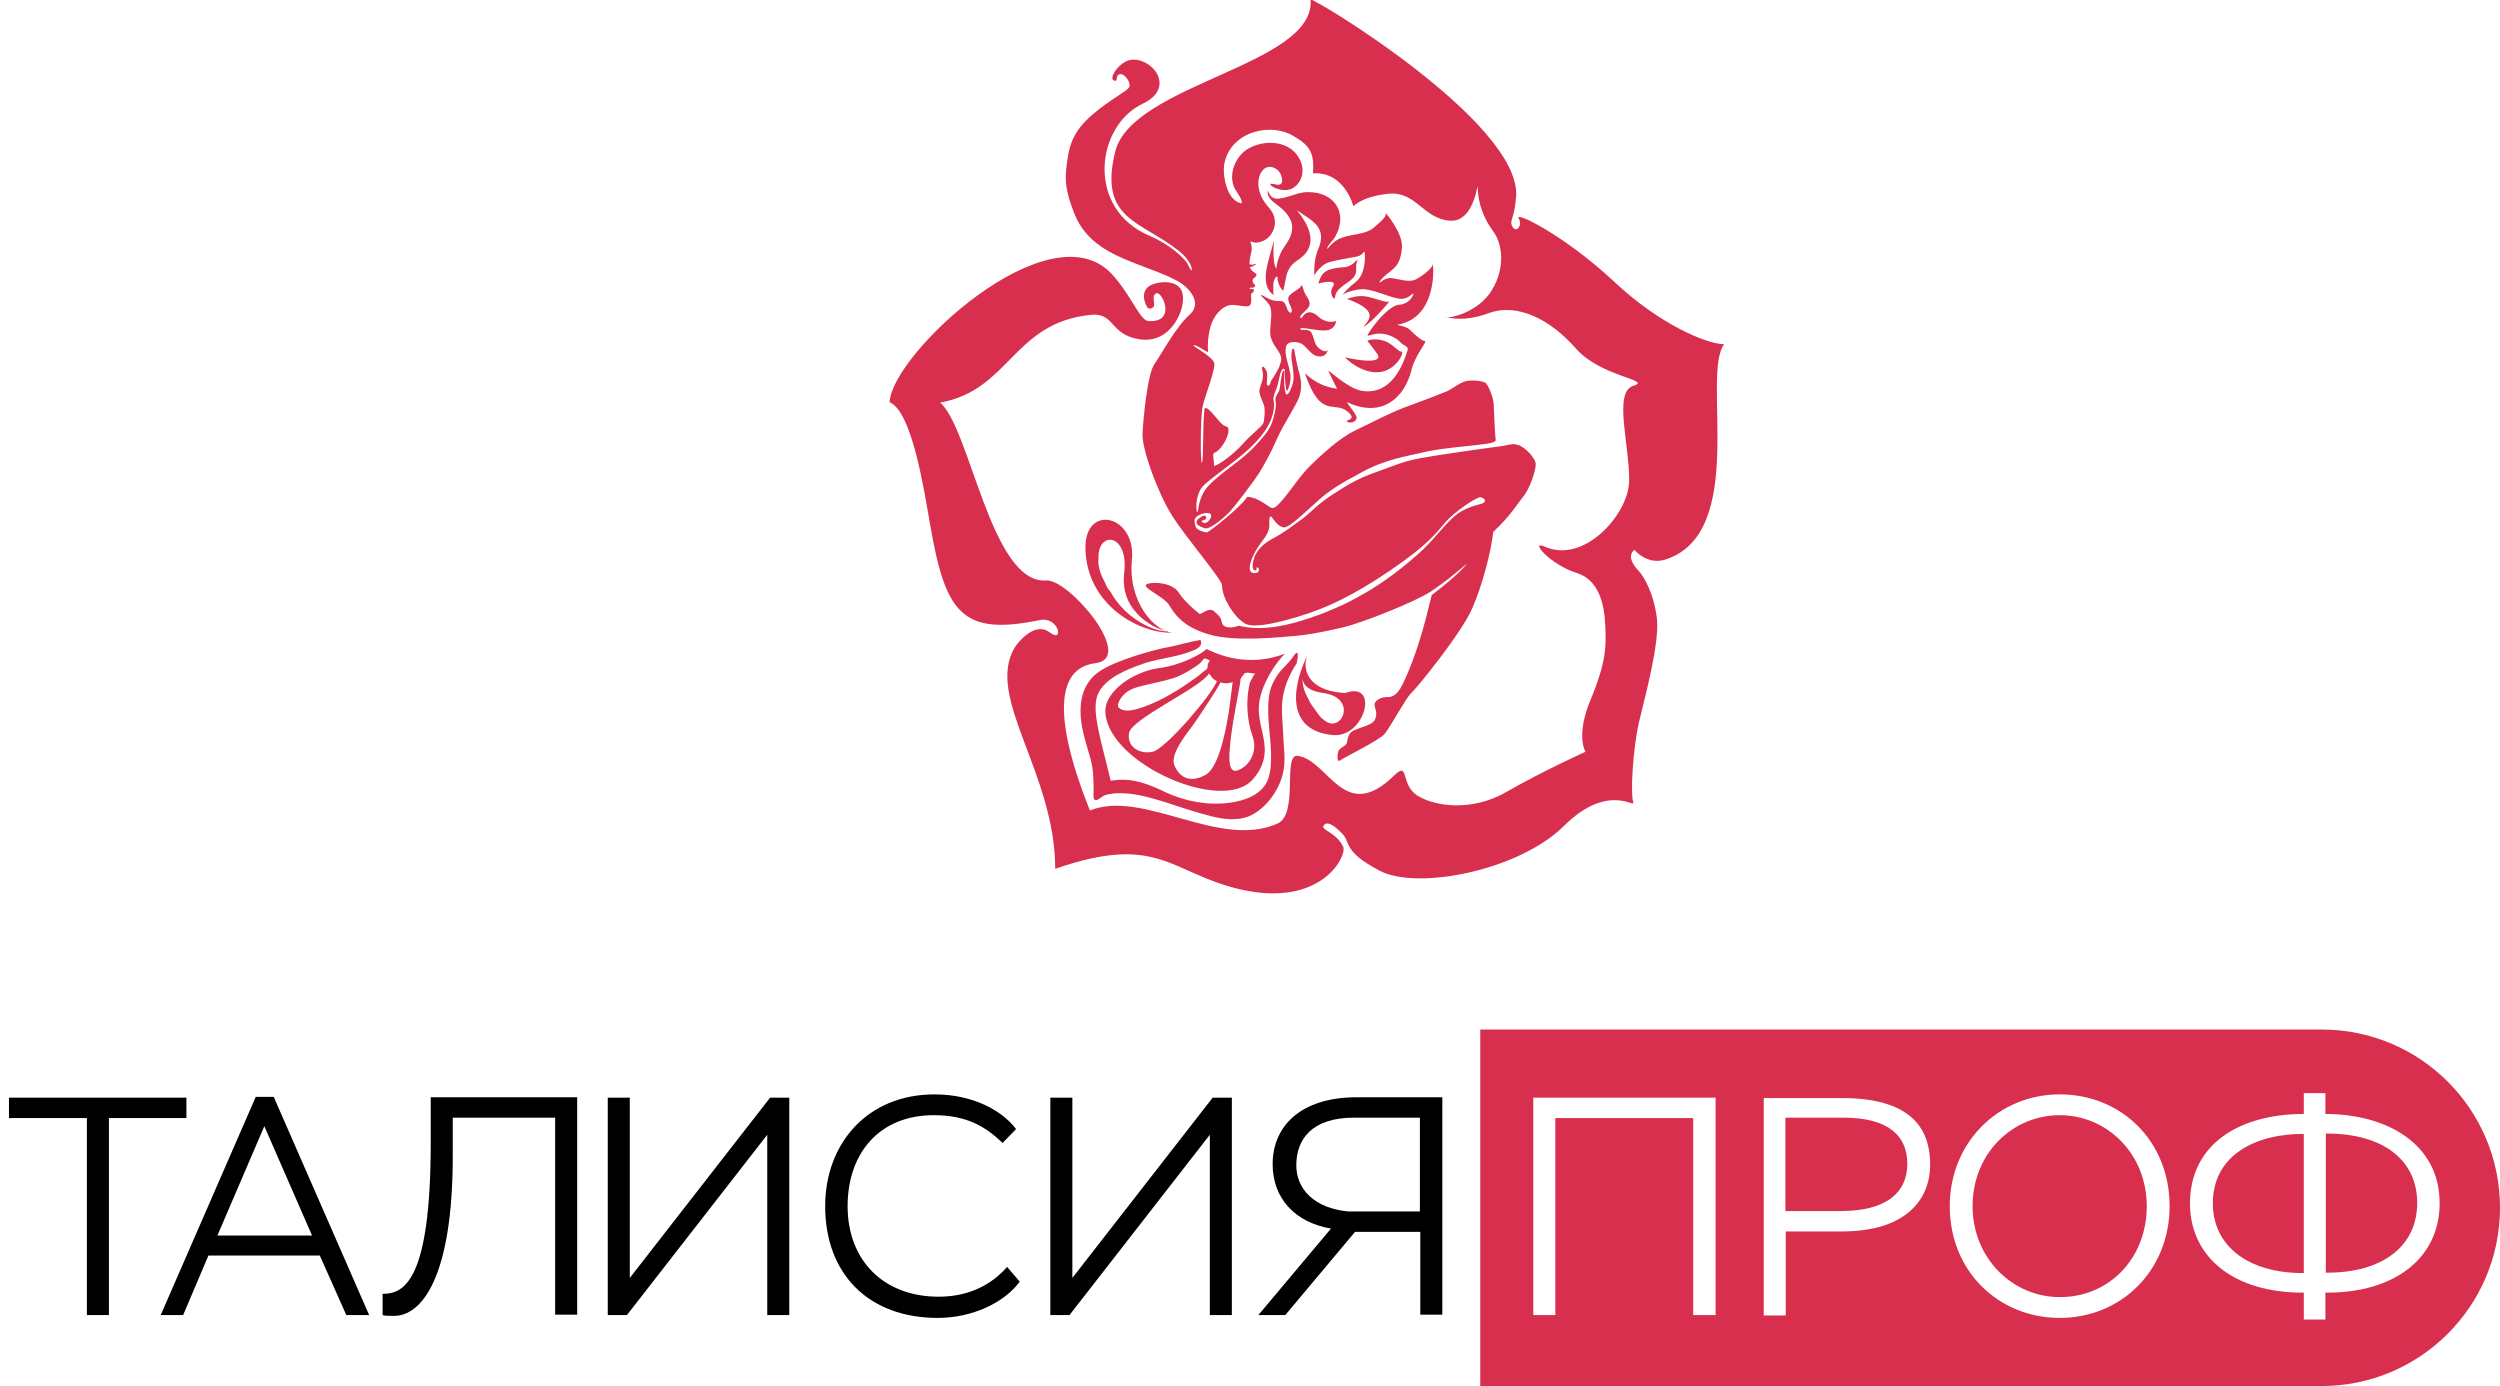 <?xml version="1.0" encoding="UTF-8"?> <svg xmlns="http://www.w3.org/2000/svg" xmlns:xlink="http://www.w3.org/1999/xlink" version="1.1" id="Слой_1" x="0px" y="0px" viewBox="0 0 612.9 339.8" style="enable-background:new 0 0 612.9 339.8;" xml:space="preserve"> <style type="text/css"> .st0{fill:#D92F4F;} .st1{fill-rule:evenodd;clip-rule:evenodd;fill:#D92F4F;} </style> <g> <path d="M2.2,269.1h43.5v5H26.7v48.3h-5.4v-48.3H2.2V269.1z"></path> <path d="M62.7,268.9h4.4l23.4,53.5h-5.6l-6.5-14.6H51.1l-6.2,14.6h-5.5L62.7,268.9z M53.3,302.9h23.2l-11.7-26.8L53.3,302.9z"></path> <path d="M136.1,274H111v9.4c0,29.7-7.6,39.3-14.5,39.2c-1.1,0-2.1,0-2.7-0.2v-5.2c5.2,0,11.8-3,11.8-37.2v-11h35.9v53.3h-5.4V274z"></path> <path d="M149,322.4v-53.3h5.4v44.2l34.4-44.2h4.7v53.3h-5.4v-44.2l-34.4,44.2H149z"></path> <path d="M250,314.2c-3.8,5.2-11.7,8.9-20.1,8.9c-16.9,0-27.6-10.7-27.6-27.4c0-15.3,10.3-27.4,26.8-27.4c9.5,0,16.6,4,20,8.5 l-3.3,3.4c-4.4-4.2-9-6.8-16.9-6.8c-13.3,0-21.1,9.3-21.1,22.3c0,13.4,8.9,22.2,22.3,22.2c7.9,0,13.3-3.3,16.8-7.3L250,314.2z"></path> <path d="M257.5,322.4v-53.3h5.4v44.2l34.4-44.2h4.7v53.3h-5.4v-44.2l-34.4,44.2H257.5z"></path> <path d="M348.1,302h-15.9l-17.1,20.4h-6.6l17.8-21.2c-8.8-1.5-14.3-7.4-14.3-15.8c0-9,6.5-16.4,20.7-16.4h20.9v53.3h-5.4V302z M348.1,297V274H332c-10.3,0-14.2,5.2-14.2,11.7c0,5.9,4.5,10.5,12.7,11.3H348.1z"></path> <g> <path class="st0" d="M542.5,295c0,10.5,8.7,17.1,22,17.1h0.3v-34.1C553,277.9,542.5,283.2,542.5,295z"></path> <path class="st0" d="M505,273.4c-11.7,0-21.4,9.4-21.4,22.3c0,12.8,9.8,22.3,21.4,22.3c12.1,0,21.3-9.5,21.3-22.3 C526.3,282.8,516.5,273.4,505,273.4z"></path> <path class="st0" d="M570.4,277.9h-0.2v34.1h0.5c13,0,21.9-6.2,21.9-17.1C592.6,284.5,584.4,277.9,570.4,277.9z"></path> <path class="st0" d="M569.2,252.4H362.9v87.4h206.3c24.1,0,43.7-19.6,43.7-43.7v0C612.9,272,593.4,252.4,569.2,252.4z M420.5,322.4h-5.4v-48.3h-33.8v48.3h-5.4v-53.3h44.7V322.4z M451.5,301.9h-13.7v20.6h-5.4v-53.3h19.2c17.8,0,21.6,8.3,21.6,16.3 C473.2,293.8,467.6,301.9,451.5,301.9z M505,323.1c-15,0-27-11.4-27-27.4c0-15.5,11.8-27.4,27-27.4c15,0,26.9,11.4,26.9,27.4 C531.9,311.5,520,323.1,505,323.1z M570.6,316.9h-0.5v6.6h-5.3v-6.6h-0.4c-16.5,0-27.5-8.5-27.5-21.9c0-14.4,12-21.9,27.9-21.9 v-5.1h5.3v5.1c14.6,0,28,7,28,21.9C598.1,308.4,587.1,316.9,570.6,316.9z"></path> <path class="st0" d="M451.9,274h-14.2v22.9h13.6c11.4,0,16.3-4.7,16.3-11.6C467.6,278.8,463.4,274,451.9,274z"></path> </g> </g> <g> <path class="st1" d="M281.2,75.2c-1.1-1.9-1.1-4,0.6-5.1c1.7-1.1,7.2-1.9,8.1,1.8c0.9,3.7-2.7,12.4-10.4,11.3 c-7.6-1.1-6.1-6.7-12.2-6c-19,2-19.7,18.4-36.8,21.5c7.4,6.4,12.5,44.6,26,43.6c5.5-0.4,22.1,19.1,12,20.3 c-15,1.9-3.8,29.7-1.3,36.1c13.1-5.3,31.7,9.6,46,3.2c5.3-2.4,1.1-17.2,5-16.6c7.5,1.1,11.3,16.8,23.5,4.9c3.9-3.8,1.5,2,5.7,4.8 c4.3,2.7,13.4,4.1,22-0.9c8.7-5,19.3-9.8,19.3-9.8s-2.5-3.8,1.3-12.9c3.8-9.1,3.7-13,3.6-16.6c-0.1-3.6-0.3-12.2-7-14.3 c-6.6-2.1-11.8-8.2-7.9-6.5c9.7,4.4,20.7-8.1,20.7-16.2c0.1-8.7-3.9-21.7,1-23.2c4.9-1.5-7.8-2.1-14-9.1c-6.1-7-14.3-11.4-21.5-8.7 c-7.2,2.7-11.6,0.4-10.6,0.9c1,0.5,8.1-1.1,11.4-6.5c3.3-5.3,2.8-11.3,0.3-14.6c-2.4-3.2-3.6-7-3.7-10.2c-0.1-3.2-0.4,8.2-6.9,7.7 c-6.5-0.5-8.3-7.3-15-6.6c-6.7,0.7-8.6,3.1-8.6,3.1s-2.1-8.6-9.9-8.1c0.3-4.2-0.3-6.6-4.4-8.9c-5.4-3.7-15.5-1.7-17.3,6.3 c-0.6,2.6,0.4,9,3.9,9.9c0.8,0.2,0.1-1.3-0.9-2.8c-2.4-3.2-0.8-8.5,2.9-10.6c3.7-2.1,9.2-2,11.9,1.6c2.6,3.6,1,7.2-1.4,8.3 c-2.4,1-5.6-0.8-5.1-1.2c0.4-0.4,3.1,1.3,2.8-1.2c-0.2-2.5-3.1-4-4.7-2.2c-1.6,1.8-1.7,5.7,1.4,9.1c3.1,3.4,1,7.2-1.2,8.2 c-2.1,1-3.3,0.1-3.3,0.1s0.7,1.6,0.2,3c-0.2,0.7-0.5,2.7-0.3,2.7c0.3,0.1,0.6,0.2,1.7-0.2c-0.3,0.4-1.1,0.8-1.7,0.9 c0.7,1.6,1.9,1.3,1.6,2.1c-0.1,0.3-0.9,0.7-0.9,1c-0.1,0.6,0.3,1,0.4,1.1c0,0,0.4,0.2,0.1,0.6c-0.3,0.4-0.9,0.1-1.3,0.3 c0,0.5,1.3-0.1,1.1,0.7c-0.2,0.7-0.7,0.3-0.7,1.2c0,0.9,0.4,2.7-1.1,2.6c-1.5,0-2.6-0.5-4.1-0.3c-1.4,0.2-3.4,1.8-4.4,4.3 c-1,2.5-1.1,6.2-0.9,7c0.2,0.8-2.5-1.5-3.5-1.5c-1,0,4.8,2.8,5,4.5c0.2,1.7-2.1,7.5-2.8,10.3c-0.7,2.8-0.6,15.2-0.2,14 c0.4-1.2,0.1-8.8,0.6-13.2c0.9-1.1,3.8,4.1,5.2,4.3c2,0.3-0.8,5.9-2.8,6.5c-0.6,0.3,0,1.4-0.1,3.2c0.6,0.2,4.8-2.7,7.2-5.5 c2.4-2.7,4.8-4.2,5-5.2c0.2-1,0.4-3.1,0.1-4.1c-0.3-1-1.4-2.9-1.1-4c0.3-1.2,0.6-1.5,0.8-2.8c0.2-1.4-0.4-2.4-0.2-2.6 c0.2-0.2,0.6-0.1,1.1,1c0.5,1.1-0.2,3.2,0.2,3.4c0.1,0.1,0.5,0.6,0.9-1c0.9-1.3,2.1-3.4,2.1-3.7c0.4-1.2,0.8-2-0.3-3.6 c-1.1-1.7-2.1-2.9-2-5.1c0.1-2.2,0.7-5-0.3-6.4c-1-1.4-2.3-2.1-1.8-2.3c2,1.2,3.1,1.6,4.5,1.5c1.5-0.1,1.6,1.9,2,2.4 c0.4,0.6,0.9,0.7,0.9-0.1c0-0.8-1.2-2.3-0.8-3.3c0.4-1,2.8-1.9,3.1-2.7s0.3,0.9,1.2,2.3c0.9,1.3,1.2,2.3,0.4,3.2 c-0.8,0.9-2.1,1.8-1.8,2.3c0.3,0.5,0.6-0.7,1.4-1.1c0.8-0.4,1.7-0.4,3.1,0.9c1.4,1.3,3.5,1.4,4,1c0.5-0.4,0.2,2.1-2.2,2.3 c-2.3,0.2-6.2-1-6.3-0.4c-0.1,0.6,1.7-0.1,2.5,0.7c0.8,0.8,0.7,2.5,1.6,3.6c0.9,1.1,2.3,1.5,2.5,1c0.3-0.4-0.1,1.6-1.9,1.5 c-1.8-0.1-2.6-1.6-3.8-2.7c-1.2-1.1-3.6-1.1-4.2-0.2c-0.6,0.9-0.3,2.8,0.2,4.5s0.7,2.8,0.7,3.7s-0.4,2.4-0.8,3.1 c-0.4,0.6-0.6-3.5-0.6-3.9c0-0.4,0.1-1.6-0.3-1.5c-0.9,0.2-1,2.5-1.6,4.4c-0.6,1.7-0.8,2-0.9,2.8c-0.1,0.8,0.3,0.6,0.1,2.5 c-0.9,8.1-11.7,14-16.9,18.6c-1.4,1.2-1.8,2.9-2,4c-0.2,1.1-0.1,3.1,0.2,2.8c0.2-0.3,0.2-3.5,2.4-6.1c3.4-3.8,8.5-6.4,11.9-10.3 c1.3-1.4,2.9-3.1,3.7-4.9c0.8-1.8,1.3-4.5,1.2-5.3c-0.2-0.8-0.3-1.4,0.7-2.9c0.5-0.7,0.5-5.6,1.4-5.1c-0.1,1.6-0.1,3.6,0.1,4.7 c0.2,1.1,0.5,1.8,1.3,0.1s1-2.8,0.7-5.1s-0.4-2.6-0.4-3.3c0-0.7,0.2-2.7,0.7-1.5c0.3,1.3,0.5,3,1.1,5.2c0.7,2.2,0.8,4.3,0.1,6.4 c-0.8,2.1-4,6.9-5.4,10.1c-1.4,3.3-3.3,6.7-4.5,8.6s-5.7,7.8-6.8,9c-1.1,1.3-5.1,4.9-6.5,4.4c-1.4-0.5-2.5-1.1-1.7-2.1 c0.9-0.9,2.1-1.4,2.1-0.5c0,0.8-1.3,0.6-1.1,0.9c0.2,0.3,0.5,0.6,1.2,0.3c0.7-0.3,1.9-2.1,0.5-2.3c-1.5-0.2-2.8,0.7-3.2,1.1 c-0.4,0.4-0.2,1.8,0.1,2.4c0.3,0.6,2.1,1.3,2.7,1.2c0.6-0.1,8.3-6.2,9.9-8.7c2.6,0.1,5.1,2.4,5.9,2.7c0.8,0.2,1.3-0.3,3.2-2.5 c1.9-2.3,4-5.6,6.5-8c2.5-2.4,6.9-6.6,10.9-8.5c4-1.9,9.5-4.8,13.1-6c3.6-1.3,7.7-2.9,9.4-3.6c1.7-0.8,3.4-2.5,5.5-2.6 c2-0.1,3.1,0.2,3.8,0.5c0.7,0.4,2,3.5,2.1,5.3c0.1,1.8,0.3,8,0.5,8.6c0.2,0.6-0.8,1-4.6,1.4c-3.8,0.4-10.2,1-13.6,1.9 c-3.4,0.8-8.9,1.6-14.7,4.8c-5.8,3.1-8,4.6-10.3,6.6c-2.3,2-7.1,6.8-8.6,6.9c-1.5,0-2.7-2-3.1-2.5c-0.3-0.4-0.7-0.3-0.6,1.6 c0.1,1.9-0.9,3.1-2.2,4.9c-1.6,2-4.3,7.5-1.2,7.2c1.2-0.1,0.9-1.5,0.4-1.4c-0.5,0.1,0.3,1-0.6,0.7c-0.9-0.3-0.4-2.2,0-3.4 c0.5-1.1,1.5-2.8,4.5-4.4c3-1.6,4.8-3.1,6.9-4.6c2.1-1.5,3.9-3.7,7.6-6.1c3.7-2.4,6.1-3.9,10.6-5.5s6.5-2.6,11.1-3.5 c4.5-0.8,15.7-2.4,18.9-2.8c3.2-0.4,3.4-0.9,5-0.4c1.7,0.5,4.2,3.2,4.3,4.6c0.1,1.4-1.4,6.1-3.1,8.1c-1.7,2.1-2.9,4.4-7,8.3 c-0.1,0.1-0.2,0.2-0.3,0.3c-0.6,5.1-2.7,13.1-5.1,18.6c-2.5,6-13.8,19.9-15.1,21c-1.2,1.1-5.2,8.5-6.5,10 c-1.3,1.5-9.9,5.7-10.8,6.4c-1,0.7-0.7-1.6-0.5-2.2c0.2-0.6,1-1,1.7-1.5c0.7-0.5,0.2-1.2,1.1-2.8c0.9-1.5,5.4-1.7,6.2-3.5 c0.8-1.8-0.2-2.8-0.1-3.8c0.1-1,1.9-1.7,2.8-1.7c1,0,2.5,0.2,4.2-3.4c3.3-7,5.2-14.1,7-21.6c6.8-5.2,8.6-7.6,8.6-7.7 c-3.1,2.6-4.9,4.2-8.8,6.8c-3.9,2.6-17.2,7.8-21.5,8.8c-5.6,1.3-9.1,1.9-11.8,2.1c-2.7,0.2-14.8,1.6-21.2-0.4 c-6.5-1.9-8.4-5.1-9.7-7.2c-1.3-2.1-7.1-4.4-5.4-5.1c1.7-0.7,6.3-0.3,7.8,2.1c1.5,2.4,4.7,4.9,5.1,5.2c0.4,0.2,2.3-1.8,3.6-0.6 c1.3,1.2,1.6,1.4,1.9,2.8c0.3,1.3,2.2,1.4,4.1,0.7c4.9,1.2,10.1,0.4,15.6-1.3c11-3.4,19.9-8.7,28.4-16.3c3.7-3.3,5.4-6,8.5-8.9 c3.2-3,7-3.1,7.6-3.7c0.6-0.6,0-1.1-0.8-1.3c-0.8-0.2-6.4,3.5-8.7,6.2c-2.3,2.7-4.4,5.6-13.4,11.7c-9.1,6.2-15.7,9.3-22.7,11.4 c-7,2.1-11.3,2.7-13.1,1.6c-2.6-1.6-5.5-6.2-5.5-9.3c0-1.4-8.7-11.5-12.2-17c-3.5-5.5-7.5-16.4-7.3-20.2c0.2-3.8,1.2-14.6,2.9-17 c1.7-2.4,5.2-9.1,8.7-12.2c3-2.7,0.2-6.5-3.2-8.3c-3.6-1.9-5.9-2.5-10.9-4.5c-5-2-11.4-4.8-14.2-11.9c-2.8-7.1-2.2-9.6-1.7-13.3 c0.5-3.6,1.5-7,6-10.9s8.5-5.7,9.1-6.8c0.6-1.1-1.1-3.5-2.3-3.2c-1.2,0.3-0.2,2.1-1.5,1.5c-1.2-0.6,1.4-4.5,4.1-5 c5.1-0.9,11.5,6.7,3.1,10.7c-11.5,5.4-14.1,25.7,1.6,32.4c5.6,2.4,8.4,5.6,9.1,6.5c0.6,0.9,0.6,1.3,1.1,1.9c0.4,0.6,0.5-1.9-3-4.7 c-9.3-7.4-19.7-7.6-15.6-24.3c4.1-16.7,49.2-21.2,47.9-37.3c-0.1-1,51.5,30,50.4,48.2c-0.4,5.8-1.8,5.9-0.9,7.5 c0.9,1.6,2.6-0.3,1.5-2.1c-1.1-1.8,11.1,4,23.7,15.8c10.8,10.1,22.2,15,26.7,15.1c-5.7,7.4,6,46.4-14.5,52.8 c-2.8,0.9-5.7-0.3-7.5-2.4c-1.8,1.4-0.4,3.7,1,5.1c1.4,1.5,3.8,5.7,4.5,11.7c0.7,6-2.8,18.8-4.4,25.5c-1.5,6.7-2.1,17.6-1.4,19.5 c0.7,1.9-6-5-17,5.9c-11,10.9-35.8,15.8-45.1,11c-9.3-4.9-7-6.9-9.3-9.2c-2.3-2.3-3.7-3-4.5-1.9c-0.8,1.1,3.1,1.6,4.8,5.2 c1,2.1-5.2,15.1-25.4,10.4c-17-4-19.9-13.8-45.2-5c0-23.6-17.3-42.1-9.9-54.3c0.5-0.8,4.7-6.5,8.5-3.7c3.7,2.9,2.3-3.9-2.3-3 c-19.2,4-23.2-1.8-26.9-23c-1.7-9.9-4.6-28.1-10-30.4c0.5-11.8,39.1-47.7,54.4-31.5c4.9,5.3,6.9,11.4,9,11.6c7.1,0.5,3.4-7.4,2-6.8 c-1.5,0.6,0.1,3.1-0.9,3.5C281.6,76.1,281.2,75.2,281.2,75.2"></path> <path class="st1" d="M312.2,72.3c-3.8-2.7-0.9-8.9,0.1-13.4c-0.4,6.4,0.6,6.9,0.6,6.9s0.3-3.1,2.1-5.5c3.2-4.4,1.9-7.3-2.2-10.3 c-1.9-1.4-2.1-2.4-2-3.1c0.1-0.7,0.2,2,2.6,1.8c2.4-0.2,4.9-1.6,7-1.6c6.6-0.2,10.3,5,6.9,11c-0.6,1-1.9,2.1-1.9,2.8 c-0.1,0.7,0.8-1.6,3.5-2.6c2.7-1,6-0.8,7.9-2.5c1.9-1.6,3.2-2.8,2.9-3.5c-0.4-0.7,4.3,4.7,4,8.4c-0.3,3.8-1.5,4.7-2.8,5.8 c-1.3,1-2.5,2-2.7,2.7c-0.2,0.6,1.1-1.3,3.1-1c2,0.3,4.2,1.1,5.8,0.3c1.6-0.8,4-2.7,4.1-3.6c0.2-0.9,1.6,13-8.6,14.7 c-0.4,0.1,2,0.3,3,1.2c1,1,2.9,2.8,3.7,2.8c0.8,0-2.3,3.3-3.2,6.9c-1.8,7.4-7.6,11.9-15.6,8.2c-1-0.5,2.1,2.7,2.1,3.7 c-0.1,1-1.4,1.5-2.3,1c-0.9-0.5,2.5-0.3,0.3-2.3c-3.5-3.2-6.7,2.1-10.7-9.6c2.6,2.4,5,3.4,7.9,3.8c0,0-2.1-4.1-2.1-4.4 c-0.1-0.3,4.7,4.3,8.1,4.9c3.4,0.6,8.4-0.4,11.3-10c0.3-0.9-1-1-1.8-1.9c-0.8-1-2.9-2-4.7-2.1c-1.7-0.1-2.8,0.5-3.3,0.5 c-0.5,0,4.7-7.5,7.8-7.6c2-0.1,3.2-1.8,3.4-2.6c0.1-0.8-1.1,1.6-3.7,1.1c-2.6-0.5-6.8-2.5-9-2.3c-2.2,0.2-4.5,1-4.9,1.6 c-0.4,0.6,1.1-1.6,3.4-3.3c2.3-1.8,2.4-5.4,2.3-6.9c-0.1-1.5-0.3,0.4-2,0.6c-1.7,0.3-5.7,1-7.1,1.5c-1.4,0.5-3.1,2.5-3.2,3.1 c-0.1,0.6-0.4-3.5,0.8-6.2c2.4-5.6-1.2-7-5.2-9.8c3,3.6,5.6,8.7,0.5,12.1c-3.4,2.2-2.9,4.2-3.8,7.7c-0.9-0.7-1.5-2.6-1.4-3.2 c0.1-0.6-0.7-0.3-1,1.2C312.1,70.8,312.2,72.3,312.2,72.3"></path> <path class="st1" d="M330.2,73.3c3.1-1.1,4.5-0.8,7.1,0c2.7,0.8,2.8,0.8,3.2,0.6c0.5-0.2-3,3.6-4,4.5c-1,0.9-1.8,1.6-2.1,1.6 c-0.3,0,2.3-1.9,1-3.7C334.1,74.5,330.2,73.3,330.2,73.3"></path> <path class="st1" d="M335.2,83.5c1.4-0.5,4-0.5,5.9,1c1.9,1.5,2,1.7,2.5,1.7c0.5,0-0.1,1.8-1.6,3.2c-5.5,5.2-12.9-2.1-12.1-1.8 c0.8,0.3,9.1,2,7.9-0.6C337.6,86.6,335.2,83.5,335.2,83.5"></path> <path class="st1" d="M323.2,69.5c0.5-1.4,0.8-3,3.4-3.6c2.7-0.6,2.9-0.1,4.4-0.8c1.5-0.8,2.1-2.3,1.6-0.7c-0.5,1.6,0.8,2.7-2,4.7 c-2.9,1.9-3.2,2.8-3.3,3.8c-0.1,1-1.7-0.9-0.5-2.7C328.1,68.2,323.2,69.5,323.2,69.5"></path> <path class="st1" d="M316.8,161.3c-1,1.4-2.4,2.5-3.4,3.9c-1.2,1.7-2.1,3.6-2.3,5.6c-0.7,5.1,0.7,10.5,0.5,15.7 c0,1.5-0.2,3-0.7,4.5c-1.4,3.8-5.7,5.3-9.4,5.8c-5.4,0.7-10.9-0.3-15.8-2.6c-4.2-2-7.9-3.5-12.6-2.9c-0.1,0-0.8,0.1-0.8,0.1 c-2.1-8.9-4.2-15.2-3.6-19.5c0.4-3,2.8-5.1,5.3-6.5c2-1.1,4.2-2,6.3-2.7c2.7-0.9,5.3-1.3,8-1.9c1.6-0.4,3.1-0.8,4.6-1.5 c0.5-0.2,1-0.5,1.3-0.9s0.4-1,0.1-1.5c-3.1,0.5-6.1,1.5-9.2,2c-3.3,0.8-6.5,1.7-9.7,2.9c-2.9,1.1-6.4,2.5-8.3,5.1 c-2.5,3.4-2.5,7.6-1.8,11.5c0.5,2.6,1.4,5.2,2.1,7.8c0.7,2.7,0.7,5.2,0.7,7.9c0,0.8-0.3,2.4,0.9,2c0.6-0.2,1.2-0.9,1.8-1.1 c0.8-0.3,1.6-0.4,2.5-0.5c4.2-0.3,8.2,0.9,12.2,2.1c3.9,1.3,7.8,2.6,11.8,3.6c2.9,0.7,6,1,8.7,0c4.2-1.7,7.5-6.3,8.5-10.5 c0.8-3.1,0.2-6.3,0.1-9.5c-0.1-3.1-0.6-6.2-0.1-9.3c0.5-3,1.8-5.9,3.4-8.3C318.5,159.7,318.1,159.3,316.8,161.3"></path> <path class="st0" d="M277.5,137.3c1.1-11-11.4-13.9-11.4-3.1c0.1,14.2,13.4,21.2,21.3,20.9C283.1,154.8,276.5,147.6,277.5,137.3 M272.2,145c-0.1-0.1-0.1-0.1-0.2-0.2c-0.2-0.2-0.3-0.4-0.5-0.7c-0.2-0.3-0.4-0.7-0.5-1.1c-0.6-1.1-1.2-2.3-1.5-3.6 c-0.2-0.8-0.3-1.6-0.2-2.3c0-0.1,0-0.3,0-0.4c-0.1-6.7,7.5-5.9,6.3,3.8c-1.2,9.8,8.2,14.1,10.9,14.3 C283.1,155,275.9,151.8,272.2,145"></path> <path class="st0" d="M329.8,169.9c-7.6-0.4-10.1-4.1-9.7-7.9c-0.6,2.6-2.8,6.9,4.3,7.9c8.7,1.2,4.4,10.3,0.2,6.6 c-0.3-0.2-0.7-0.5-0.9-0.8c-0.4-0.4-0.7-0.9-1-1.3c-0.7-1-1.5-1.9-1.9-3c-2.3-3.8-1.4-6.7-0.6-9.5c0-0.3,0.1-0.7,0.2-1 c-4.3,9.1-4.2,18.3,6.3,19.3C334.7,181,338.3,166.8,329.8,169.9"></path> <path class="st1" d="M295.8,159.1c-0.8,0.9-5.7,3.9-11.7,4.7c-6,0.8-13.5,5.6-13.1,11c0.9,12.6,29,24.8,36.2,16.2 c5.5-6.4,1.4-11.3,1.4-17.2c0-6,5.2-12.5,6.3-13.4C316.1,159.4,307.4,164.9,295.8,159.1 M274.1,172.9c0-0.1,0-0.2,0-0.3 c0.3-1,0.9-1.8,1.6-2.5c1.6-1.5,4.1-1.9,6.2-2.4c2.4-0.6,4.9-1,7.2-2c1.3-0.6,2.5-1.3,3.7-2.1c0.6-0.4,1.2-0.8,1.6-1.2 c0.1-0.1,0.8-1.1,1-1l1.2,0.5c-0.2,0.3-0.4,0.7-0.5,1c-0.1,0.3,0,0.7-0.1,0.9c-0.1,0.3-0.6,0.6-0.9,0.8c-0.7,0.6-1.5,1.3-2.3,1.8 c-1.9,1.4-3.9,2.7-6,3.9c-2,1.2-4.2,2.2-6.4,3c-1.8,0.6-4.8,1.7-6.3,0C274.2,173.2,274.1,173.1,274.1,172.9 C274.1,172.9,274.1,172.9,274.1,172.9 M276.8,179.7c0.6-3.5,17.6-11.1,19.6-14.6c0.2,0.3,0.6,0.8,0.9,1.2c0.2,0.2,0.4,0.3,0.4,0.3 c0,0,0,0,0,0c0.1,0.1,0.2,0.1,0.3,0.2c0.2,0.1,0.4,0.2,0.3,0.3c-1.5,3.6-12.6,16.5-15.7,17.2C279.4,185,276.2,183.1,276.8,179.7 M295.5,190c-3.7,2-6.3,0.7-7.6-2.4c-1.2-3.1,3.9-8.7,5.4-11c1.5-2.3,5-7.4,5.9-9.3c0.9,0.3,2,0.3,3-0.1c-0.2,1.6-0.7,5.7-1,7.7 C300.8,177,299.2,188,295.5,190 M306,175.9c0.1,0.9,0.3,1.8,0.5,2.7c0.4,1.5,1.1,3,1,4.5c-0.1,2.5-1.7,5-4.2,5.8 c-2.4,0.8-1.9-4.3-1.8-5.3c0.3-4.4,1.2-8.8,2-13.2c0.2-0.9,0.3-1.8,0.5-2.8c0.1-0.4,0.1-1,0.2-1.3c0.2-0.4,0.6-0.7,0.8-1.1 c0.3-0.6,2.2,0,2.8-0.1c-0.3,0-0.9,1.4-1.1,1.7c-0.3,0.5-0.4,1-0.5,1.6c-0.3,1.5-0.4,3-0.4,4.5C305.8,174,305.9,175,306,175.9"></path> </g> </svg> 